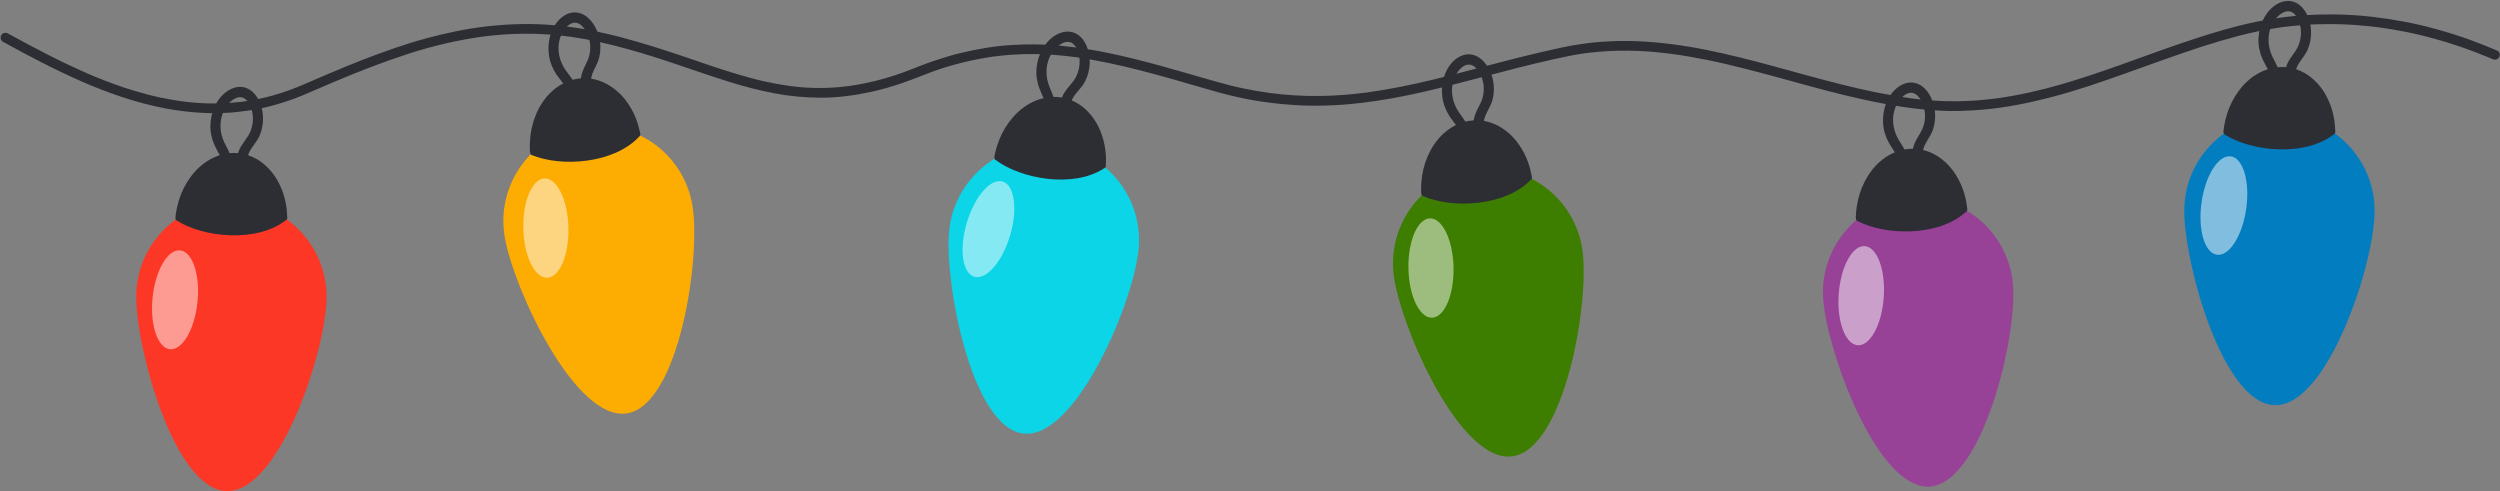 <?xml version="1.0" encoding="UTF-8"?>
<!DOCTYPE svg PUBLIC '-//W3C//DTD SVG 1.0//EN'
          'http://www.w3.org/TR/2001/REC-SVG-20010904/DTD/svg10.dtd'>
<svg height="479.4" preserveAspectRatio="xMidYMid meet" version="1.0" viewBox="29.8 6.0 2440.4 479.4" width="2440.4" xmlns="http://www.w3.org/2000/svg" xmlns:xlink="http://www.w3.org/1999/xlink" zoomAndPan="magnify"
><rect x="29.8" y="6.0" width="2440.4" height="479.4" fill="#808080" stroke="none"/><g id="change1_7"
  ><path d="M2279.31,20.86c-21.3,1.33-42.43,4.94-63.12,10.06c-20.01,4.96-39.65,11.35-59.13,18.01 c-19.28,6.58-38.39,13.66-57.59,20.5c-19,6.78-38.12,13.23-57.49,18.89c-20.6,6-41.57,10.66-62.82,13.67 c-6.35,0.81-12.71,1.48-19.09,2c-6.88,0.56-13.76,0.75-20.66,0.86c-15.55,0.23-31.03-1.14-46.44-3.17c0.43,0.05,0.84,0.1,1.26,0.16 c-11.03-1.57-21.99-3.48-32.91-5.65c-10.94-2.19-21.78-4.77-32.62-7.43c-23.01-5.67-45.82-12.21-68.7-18.43 c-21.41-5.82-42.92-11.26-64.65-15.67c-22.01-4.44-44.33-7.39-66.76-8.42c-11.1-0.52-22.21-0.27-33.31,0.41 c-10.33,0.62-20.61,2.04-30.82,3.76c-5.76,0.97-11.46,2.28-17.17,3.52c-5.66,1.23-11.31,2.55-16.95,3.88 c-12.31,2.88-24.57,6.02-36.81,9.19c-22.02,5.71-43.97,11.68-66.08,17.02c-21.2,5.11-42.58,9.43-64.21,12.37 c-7.42,0.93-14.84,1.69-22.29,2.28c-7.85,0.62-15.7,0.89-23.56,1.01c-16.06,0.24-32.11-0.9-48.04-2.9 c-8.55-1.2-17.03-2.67-25.51-4.4c-9.03-1.85-17.95-4.21-26.83-6.69c-18.65-5.24-37.19-10.79-55.87-15.92 c-16.01-4.39-32.11-8.41-48.35-11.84c-15.91-3.35-31.99-5.79-48.18-7.34c-15.66-1.51-31.4-1.61-47.11-0.68 c-16.92,1.02-33.71,3.91-50.17,7.87c-8.67,2.09-17.18,4.75-25.65,7.56c-10.36,3.46-20.39,7.79-30.66,11.51 c-16.72,6.09-34.04,10.39-51.63,13.01c-4.5,0.57-8.99,1.05-13.52,1.42c-4.72,0.4-9.47,0.5-14.22,0.59 c-10.27,0.16-20.53-0.65-30.72-1.89c0.23,0.03,0.45,0.06,0.68,0.09c-8.68-1.2-17.24-2.77-25.78-4.68 c-8.79-1.95-17.46-4.39-26.09-6.94c-18.1-5.34-35.87-11.68-53.73-17.73c-19.73-6.67-39.57-12.95-59.71-18.28 c-11.23-2.97-22.58-5.5-34.01-7.64c-10.46-1.95-21.06-3.22-31.64-4.2c-21.92-2.01-44-1.3-65.83,1.16 c-20.26,2.28-40.24,6.58-59.89,11.93c-20.82,5.67-41.17,12.98-61.27,20.76c-21.4,8.3-42.37,17.62-63.5,26.56 c0.37-0.16,0.75-0.33,1.13-0.49c-4.26,1.72-8.55,3.33-12.88,4.86c-4.22,1.49-8.52,2.74-12.83,3.97c-9.49,2.72-19.22,4.52-28.99,5.9 c-4,0.47-7.99,0.86-12.01,1.19c-5.55,0.44-11.13,0.52-16.69,0.55c-11.05,0.06-22.09-0.98-33.05-2.42c0.42,0.04,0.83,0.1,1.26,0.16 c-6.85-1.02-13.64-2.25-20.42-3.67c-8.19-1.72-16.25-3.94-24.27-6.3c-14.92-4.38-29.48-9.98-43.82-15.97 c0.38,0.15,0.75,0.31,1.14,0.47C90.89,67.32,64.05,53.27,37.53,38.65c-2.26-1.26-5.16-0.58-6.48,1.69c-1.28,2.19-0.56,5.24,1.7,6.48 c25.27,13.94,50.82,27.35,77.29,38.94c12.07,5.28,24.38,10.02,36.85,14.29c14.52,4.99,29.39,8.85,44.44,11.79 c12.62,2.46,25.45,3.82,38.28,4.44c6.93,0.34,13.88,0.18,20.81-0.12c7.47-0.31,14.87-1.24,22.27-2.28 c14.53-2.03,28.72-6,42.53-10.88c6.1-2.16,12.05-4.76,17.97-7.34c7.63-3.31,15.28-6.58,22.94-9.82 c23.72-9.96,47.66-19.38,72.15-27.3c23.92-7.73,48.42-13.5,73.32-16.92c6.43-0.79,12.85-1.42,19.31-1.92 c6.79-0.52,13.62-0.69,20.42-0.78c15.57-0.2,31.14,1.05,46.57,3.08c-0.43-0.05-0.84-0.1-1.26-0.16c8.91,1.3,17.73,2.9,26.53,4.78 c9.6,2.04,19.12,4.51,28.59,7.09c17.43,4.74,34.63,10.37,51.75,16.16c15.7,5.3,31.36,10.76,47.18,15.72 c15.04,4.72,30.26,8.73,45.76,11.63c14.92,2.81,30.07,4.13,45.22,4.13c16.57,0,33.09-2.34,49.27-5.83 c9.62-2.09,19.05-4.96,28.38-8.05c10.33-3.42,20.32-7.74,30.53-11.46c19.04-6.96,38.82-11.73,58.85-14.71l-0.14,0.02 c6.3-0.82,12.61-1.47,18.95-1.94c6.57-0.49,13.17-0.59,19.76-0.62c14.33-0.06,28.63,1.2,42.81,3.05 c42.72,6.1,84.14,18.5,125.51,30.44c4.48,1.3,8.97,2.59,13.45,3.85c5.92,1.67,11.91,3.08,17.89,4.46 c10.36,2.38,20.89,4.23,31.43,5.58c10.98,1.41,21.96,2.34,33,2.81c10.6,0.44,21.21,0.21,31.79-0.3c18.47-0.89,36.86-3.44,55.05-6.61 c20.5-3.6,40.74-8.51,60.88-13.63c21.07-5.34,42.04-11.07,63.12-16.4c11.07-2.81,22.18-5.46,33.31-7.99 c5.71-1.28,11.44-2.52,17.18-3.67c5.62-1.14,11.3-1.95,16.99-2.74c-0.41,0.06-0.84,0.12-1.26,0.18c7-0.86,14-1.48,21.03-1.91 c6.94-0.43,13.9-0.46,20.84-0.4c13.78,0.12,27.53,1.38,41.2,3.09c-0.43-0.06-0.84-0.12-1.27-0.18c12.3,1.66,24.49,3.77,36.66,6.23 c12.21,2.47,24.31,5.41,36.39,8.46c25.68,6.47,51.1,13.88,76.69,20.64c25.6,6.78,51.43,12.7,77.62,16.67 c11.6,1.75,23.26,2.94,34.98,3.6c13.85,0.77,27.76,0.25,41.59-0.88c23.23-1.88,46.2-6.57,68.72-12.46 c24.72-6.45,48.9-14.87,72.94-23.44c24.36-8.69,48.61-17.65,73.21-25.63c11.8-3.82,23.68-7.3,35.65-10.49 c14.29-3.8,28.78-6.6,43.42-8.65c7.05-0.88,14.12-1.58,21.2-2.11c8.82-0.67,17.67-0.83,26.52-0.83c15.79,0,31.54,1.31,47.18,3.31 c8.74,1.24,17.42,2.72,26.09,4.44c8.7,1.73,17.3,3.89,25.88,6.19c18.71,4.99,36.98,11.54,54.87,18.91 c-0.27-0.12-0.55-0.24-0.83-0.36c1.28,0.55,2.57,1.08,3.85,1.64c1.23,0.52,2.3,0.84,3.64,0.47c1.19-0.33,2.22-1.13,2.84-2.17 c0.64-1.09,0.81-2.43,0.47-3.66c-0.3-1.05-1.11-2.38-2.17-2.83c-8.64-3.66-17.36-7.13-26.16-10.36 c-11.17-4.1-22.54-7.59-33.99-10.77c-20.33-5.66-41.11-9.43-62.04-11.91c-13.57-1.61-27.22-2.35-40.88-2.35 C2296.15,20.06,2287.72,20.34,2279.31,20.86 M267.22,105.19c-0.16,0.02-0.32,0.03-0.48,0.05 C266.9,105.22,267.06,105.2,267.22,105.19 M266.38,105.29c-0.14,0.02-0.28,0.04-0.42,0.06C266.1,105.33,266.24,105.31,266.38,105.29" fill="#2d2e34"
  /></g
  ><g id="change1_8"
  ><path d="M1479.73,67.93c-3.76-4.78-9.09-8.57-15.32-8.9c-6.23-0.33-12.03,2.79-16.31,7.12 c-8.65,8.75-11.81,22.01-10.41,34c0.8,6.85,3.25,13.36,6.97,19.15c2.09,3.25,4.61,6.2,6.81,9.37c0.96,1.38,1.81,2.82,2.72,4.23 c0.38,0.59,2.71,4.92,3.18,4.48c-1.69,1.55-0.66,4.9,1.92,4.39c5.09-1.01,4.27-7.41,3.3-11.25c-1.43-5.73-5.63-10.42-8.87-15.23 c-6.15-9.11-8.37-20.52-4.99-31.14c2.99-9.39,13.36-21.68,22.54-10.96c7.35,8.58,8.9,21.45,4.55,31.75 c-2.65,6.28-6.64,11.67-7.42,18.65c-0.75,6.74,0.01,14.32,3.86,19.99c1.92,2.82,6.17,1.07,6.65-1.89c1.11-6.76-2.02-13.33-0.03-20.1 c1.87-6.37,6.16-11.66,7.86-18.15C1489.91,91.38,1487.49,77.8,1479.73,67.93z" fill="#2d2e34"
  /></g
  ><g id="change2_1"
  ><path d="M1574.41,249.59c7.51,50.76-17.21,194.29-67.96,201.8c-50.76,7.51-108.33-123.84-115.84-174.6 s27.55-97.99,78.3-105.5C1519.66,163.77,1566.9,198.83,1574.41,249.59z" fill="#3d7d00"
  /></g
  ><g id="change1_9"
  ><path d="M1437.15,138.02c-5.69,5.65-10.33,12.64-13.81,20.78c-3.31,7.62-5.35,16.04-6.06,25.03 c-0.14,2.02-0.21,3.64-0.26,5.26l0.06,0.85l-0.05,0l-0.01,1.6l0.02,0.88l0.02,0.69c0,0,0.02,0.56,0.02,0.57l0.08,0.58l-0.05,0 c0.01,0.24,0.07,0.49,0.17,0.74c-0.06,0.99,0.52,1.91,1.46,2.31c7.21,3.13,15.29,5.25,24.72,6.49c9.25,1.21,19.05,1.25,29.12,0.13 c9.93-1.09,19.46-3.47,28.32-7.08c4.13-1.7,8.29-3.87,12.37-6.46c3.56-2.27,7.01-5.06,10.27-8.29l0.35-0.44l0.03,0.04 c0.23-0.14,0.43-0.29,0.6-0.46c0.57-0.57,0.83-1.28,0.73-1.96l-0.11-0.62l-0.19-1.04c-0.42-2.25-0.87-4.32-1.41-6.36 c-0.23-0.95-0.49-1.87-0.76-2.81c-0.31-0.95-0.56-1.7-0.82-2.46c-0.24-0.75-0.5-1.51-0.77-2.26c-2.1-5.8-5.07-11.47-8.83-16.86 c-2.99-4.24-6.47-8.07-10.35-11.37l-0.72-0.61l-0.73-0.61c-1.13-0.92-2.33-1.76-3.55-2.57c-0.68-0.47-1.37-0.91-2.08-1.33 c-0.72-0.43-1.43-0.85-2.15-1.26c-3.05-1.68-6.35-3.02-9.83-4c-0.19-0.05-0.37-0.1-0.55-0.16c-2.1-0.59-4.31-1.01-6.57-1.26 c-1.59-0.2-3.21-0.27-4.81-0.27c-0.86-0.01-1.71,0.03-2.58,0.08l-0.63,0.03c-1.13,0.08-2.25,0.2-3.38,0.37 c-2.18,0.31-4.41,0.82-6.66,1.51c-1.02,0.31-2.02,0.64-2.99,1.01l-0.47,0.24l-0.01-0.05l-0.56,0.27l-0.02-0.04 c-2.67,1.12-5.07,2.37-7.35,3.82c-2.45,1.52-4.78,3.28-6.92,5.23C1438.63,136.58,1437.89,137.29,1437.15,138.02" fill="#2d2e34"
  /></g
  ><g id="change1_10"
  ><path d="M1912.03,96.51c-3.44-5.01-8.52-9.14-14.72-9.87c-6.2-0.73-12.18,2-16.74,6.05 c-9.2,8.17-13.21,21.2-12.59,33.26c0.35,6.89,2.38,13.55,5.72,19.56c1.88,3.38,4.2,6.48,6.19,9.79c0.86,1.44,1.62,2.93,2.44,4.39 c0.35,0.61,2.39,5.08,2.89,4.68c-1.79,1.44-0.98,4.85,1.63,4.51c5.15-0.68,4.73-7.12,4.02-11.01c-1.06-5.81-4.95-10.76-7.87-15.77 c-5.55-9.49-7.03-21.02-2.97-31.4c3.59-9.18,14.73-20.77,23.2-9.48c6.78,9.03,7.5,21.98,2.49,31.98c-3.05,6.1-7.38,11.22-8.61,18.13 c-1.18,6.68-0.92,14.29,2.56,20.2c1.73,2.94,6.09,1.46,6.76-1.46c1.54-6.67-1.16-13.44,1.27-20.06c2.28-6.23,6.9-11.23,9.01-17.6 C1920.67,120.58,1919.13,106.86,1912.03,96.51z" fill="#2d2e34"
  /></g
  ><g id="change3_1"
  ><path d="M1994.78,283.91c4.22,51.14-29.71,192.78-80.85,197c-51.14,4.22-100.11-130.58-104.33-181.72 c-4.22-51.14,33.81-96.01,84.95-100.23C1945.69,194.74,1990.56,232.77,1994.78,283.91z" fill="#974197"
  /></g
  ><g id="change1_11"
  ><path d="M1865.01,163.71c-6.04,5.27-11.13,11.95-15.13,19.85c-3.79,7.39-6.37,15.66-7.66,24.58 c-0.27,2.01-0.45,3.62-0.6,5.23l0.01,0.85l-0.05,0l-0.12,1.6l-0.04,0.87l-0.02,0.69c0,0-0.01,0.56-0.02,0.57l0.04,0.59l-0.05,0 c-0.01,0.24,0.04,0.5,0.12,0.75c-0.12,0.99,0.39,1.94,1.31,2.4c6.99,3.59,14.92,6.23,24.25,8.07c9.15,1.8,18.93,2.48,29.05,2.01 c9.98-0.45,19.64-2.21,28.72-5.23c4.23-1.43,8.52-3.32,12.76-5.64c3.7-2.03,7.33-4.6,10.78-7.61l0.38-0.42l0.02,0.04 c0.24-0.12,0.45-0.27,0.63-0.42c0.6-0.53,0.91-1.23,0.85-1.9l-0.07-0.63l-0.12-1.05c-0.28-2.27-0.59-4.36-1-6.44 c-0.17-0.96-0.37-1.9-0.57-2.85c-0.25-0.97-0.45-1.73-0.66-2.51c-0.19-0.76-0.4-1.54-0.62-2.31c-1.72-5.92-4.32-11.77-7.73-17.4 c-2.71-4.43-5.93-8.47-9.6-12.02l-0.68-0.66l-0.69-0.66c-1.07-0.99-2.22-1.91-3.38-2.8c-0.65-0.52-1.31-0.99-1.99-1.46 c-0.69-0.48-1.38-0.95-2.07-1.4c-2.93-1.87-6.14-3.42-9.55-4.63c-0.19-0.06-0.37-0.12-0.54-0.19c-2.06-0.73-4.23-1.29-6.47-1.68 c-1.57-0.3-3.18-0.48-4.78-0.58c-0.86-0.06-1.71-0.08-2.58-0.09l-0.63-0.01c-1.13,0-2.26,0.05-3.39,0.15 c-2.19,0.16-4.46,0.53-6.74,1.07c-1.03,0.24-2.06,0.51-3.05,0.82l-0.49,0.21l-0.01-0.05l-0.57,0.23l-0.01-0.04 c-2.74,0.94-5.22,2.04-7.58,3.33c-2.54,1.36-4.98,2.97-7.25,4.77C1866.58,162.37,1865.8,163.03,1865.01,163.71" fill="#2d2e34"
  /></g
  ><g
  ><g id="change1_5"
    ><path d="M2280.73,18.29c-3.02-5.28-7.74-9.81-13.85-11.04c-6.12-1.24-12.31,1-17.18,4.65 c-9.84,7.39-14.9,20.04-15.28,32.11c-0.21,6.9,1.26,13.7,4.09,19.97c1.59,3.52,3.65,6.81,5.37,10.27c0.74,1.5,1.38,3.06,2.08,4.58 c0.29,0.64,1.96,5.26,2.49,4.9c-1.9,1.29-1.37,4.75,1.25,4.63c5.19-0.25,5.3-6.71,4.92-10.64c-0.58-5.88-4.04-11.13-6.55-16.36 c-4.75-9.91-5.28-21.53-0.38-31.54c4.33-8.85,16.39-19.49,23.9-7.54c6.02,9.56,5.66,22.52-0.15,32.07 c-3.54,5.82-8.28,10.57-10.07,17.36c-1.73,6.56-2.09,14.17,0.89,20.34c1.49,3.08,5.95,1.96,6.86-0.9 c2.09-6.52-0.05-13.49,2.91-19.89c2.79-6.02,7.8-10.63,10.43-16.8C2287.37,42.98,2286.96,29.19,2280.73,18.29z" fill="#2d2e34"
    /></g
    ><g id="change4_1"
    ><path d="M2347.8,211.85c0,51.31-45.47,189.68-96.78,189.68c-51.31,0-89.03-138.37-89.03-189.68s41.59-92.9,92.9-92.9 C2306.2,118.95,2347.8,160.54,2347.8,211.85z" fill="#027dbf"
    /></g
    ><g id="change1_6"
    ><path d="M2228.35,81.39c-6.46,4.76-12.07,10.99-16.71,18.54c-4.39,7.05-7.64,15.08-9.66,23.87 c-0.43,1.98-0.74,3.57-1.03,5.17l-0.06,0.85l-0.05,0l-0.25,1.58l-0.11,0.87l-0.08,0.68c0,0-0.06,0.56-0.06,0.56l-0.01,0.59 l-0.05-0.01c-0.03,0.24,0,0.5,0.06,0.76c-0.2,0.97,0.23,1.96,1.11,2.5c6.67,4.15,14.36,7.44,23.5,10.03 c8.97,2.55,18.66,4.02,28.79,4.39c9.99,0.38,19.76-0.58,29.05-2.85c4.33-1.07,8.77-2.61,13.18-4.58c3.85-1.72,7.68-3.98,11.37-6.7 l0.41-0.38l0.02,0.04c0.25-0.1,0.47-0.23,0.66-0.36c0.64-0.48,1.01-1.15,1.01-1.83l-0.02-0.63l-0.03-1.06 c-0.09-2.28-0.22-4.4-0.47-6.5c-0.09-0.97-0.21-1.93-0.34-2.89c-0.17-0.99-0.3-1.76-0.45-2.56c-0.13-0.78-0.27-1.57-0.43-2.35 c-1.23-6.04-3.34-12.09-6.27-17.97c-2.33-4.63-5.22-8.93-8.58-12.77l-0.63-0.71l-0.63-0.71c-0.98-1.07-2.05-2.09-3.13-3.07 c-0.6-0.57-1.23-1.1-1.87-1.62c-0.65-0.53-1.29-1.06-1.94-1.56c-2.77-2.1-5.84-3.92-9.14-5.4c-0.18-0.07-0.35-0.15-0.52-0.23 c-1.99-0.9-4.11-1.63-6.31-2.2c-1.54-0.43-3.13-0.74-4.72-0.97c-0.85-0.13-1.7-0.22-2.56-0.3l-0.63-0.07 c-1.13-0.09-2.26-0.13-3.39-0.13c-2.2-0.02-4.48,0.16-6.8,0.52c-1.05,0.15-2.09,0.34-3.11,0.57l-0.5,0.17l-0.01-0.05l-0.59,0.19 l-0.01-0.04c-2.81,0.71-5.37,1.6-7.83,2.7c-2.65,1.15-5.21,2.55-7.62,4.16C2230.02,80.18,2229.19,80.77,2228.35,81.39" fill="#2d2e34"
    /></g
    ><g id="change5_3"
    ><path d="M2193.86,254.66c12.04,1.7,24.85-18.43,28.61-44.93c3.76-26.5-2.96-49.41-15-51.11 c-12.03-1.7-24.85,18.42-28.61,44.93C2175.11,230.06,2181.83,252.96,2193.86,254.66" fill="#fefefe" opacity=".5"
    /></g
  ></g
  ><g id="change5_4"
  ><path d="M1843.23,343.02c12.13,0.86,23.51-20.11,25.4-46.81c1.9-26.7-6.4-49.08-18.53-49.94 c-12.12-0.86-23.5,20.11-25.41,46.82C1822.8,319.78,1831.1,342.16,1843.23,343.02" fill="#fefefe" opacity=".5"
  /></g
  ><g id="change5_5"
  ><path d="M1427.61,316.13c12.15-0.24,21.59-22.16,21.07-48.91c-0.52-26.76-10.81-48.3-22.96-48.06 c-12.15,0.24-21.59,22.15-21.07,48.92C1405.17,294.84,1415.46,316.37,1427.61,316.13" fill="#fefefe" opacity=".5"
  /></g
  ><g
  ><g id="change1_3"
    ><path d="M1089.94,49.63c-2.59-5.5-6.93-10.39-12.93-12.11c-6-1.72-12.35,0.01-17.49,3.27 c-10.4,6.58-16.45,18.79-17.79,30.79c-0.76,6.86,0.17,13.75,2.49,20.23c1.31,3.64,3.1,7.08,4.53,10.67 c0.62,1.56,1.13,3.16,1.7,4.73c0.24,0.66,1.53,5.4,2.09,5.09c-2,1.13-1.75,4.63,0.88,4.71c5.19,0.16,5.82-6.26,5.75-10.22 c-0.11-5.9-3.14-11.42-5.22-16.83c-3.94-10.26-3.55-21.88,2.13-31.47c5.02-8.48,17.89-18.12,24.43-5.61 c5.23,10.01,3.85,22.9-2.7,31.96c-4,5.52-9.1,9.88-11.42,16.5c-2.24,6.4-3.21,13.96-0.73,20.34c1.24,3.18,5.77,2.43,6.91-0.35 c2.6-6.33,1.02-13.45,4.49-19.59c3.26-5.78,8.62-9.97,11.74-15.92C1094.59,74.78,1095.28,60.99,1089.94,49.63z" fill="#2d2e34"
    /></g
    ><g id="change6_1"
    ><path d="M1141.38,247.92c-4.09,51.15-60.43,185.46-111.58,181.37c-51.15-4.09-77.73-145.02-73.64-196.17 c4.09-51.15,48.86-89.3,100.01-85.21C1107.32,152,1145.47,196.78,1141.38,247.92z" fill="#0bd5e7"
    /></g
    ><g id="change1_4"
    ><path d="M1032.7,108.36c-6.81,4.23-12.91,10-18.13,17.15c-4.94,6.68-8.82,14.42-11.53,23.02 c-0.59,1.94-1.03,3.5-1.44,5.07l-0.13,0.84l-0.05-0.01l-0.37,1.56l-0.18,0.86l-0.13,0.68c0,0-0.1,0.55-0.11,0.56l-0.06,0.59 l-0.05-0.01c-0.04,0.23-0.04,0.5,0,0.76c-0.28,0.95,0.08,1.97,0.9,2.58c6.32,4.67,13.72,8.56,22.63,11.87 c8.74,3.25,18.28,5.5,28.34,6.67c9.92,1.17,19.74,0.99,29.19-0.53c4.4-0.72,8.95-1.91,13.5-3.51c3.98-1.41,7.97-3.35,11.87-5.77 l0.44-0.35l0.02,0.04c0.25-0.08,0.48-0.19,0.69-0.31c0.68-0.42,1.1-1.06,1.15-1.74l0.03-0.63l0.05-1.06 c0.09-2.28,0.13-4.4,0.05-6.51c-0.01-0.98-0.06-1.94-0.11-2.9c-0.09-1-0.16-1.78-0.25-2.58c-0.07-0.78-0.15-1.58-0.24-2.38 c-0.75-6.12-2.37-12.31-4.82-18.41c-1.96-4.8-4.49-9.31-7.53-13.41l-0.57-0.76l-0.57-0.76c-0.9-1.15-1.88-2.24-2.88-3.31 c-0.55-0.61-1.13-1.19-1.73-1.76c-0.61-0.58-1.2-1.15-1.81-1.71c-2.59-2.32-5.51-4.37-8.68-6.11c-0.17-0.09-0.34-0.18-0.5-0.27 c-1.91-1.05-3.97-1.96-6.12-2.7c-1.5-0.55-3.06-0.98-4.63-1.35c-0.84-0.2-1.67-0.36-2.53-0.51l-0.62-0.12 c-1.12-0.18-2.24-0.31-3.37-0.4c-2.19-0.19-4.48-0.2-6.82-0.03c-1.06,0.07-2.11,0.17-3.14,0.32l-0.52,0.13l0-0.05l-0.6,0.14 l-0.01-0.04c-2.85,0.49-5.48,1.17-8.02,2.07c-2.73,0.94-5.39,2.13-7.92,3.54C1034.46,107.29,1033.59,107.81,1032.7,108.36" fill="#2d2e34"
    /></g
    ><g id="change5_2"
    ><path d="M980.83,276.12c11.65,3.47,27.31-14.54,34.95-40.19c7.64-25.65,4.39-49.3-7.26-52.77 c-11.65-3.46-27.3,14.54-34.95,40.2C965.92,249.01,969.17,272.65,980.83,276.12" fill="#fefefe" opacity=".5"
    /></g
  ></g
  ><g
  ><g id="change1_1"
    ><path d="M606.97,26.67c-3.86-4.69-9.28-8.37-15.52-8.55c-6.24-0.19-11.96,3.05-16.15,7.48 c-8.45,8.94-11.32,22.26-9.66,34.22c0.95,6.83,3.55,13.29,7.4,18.99c2.16,3.21,4.75,6.09,7.02,9.22c0.99,1.36,1.87,2.78,2.82,4.17 c0.4,0.58,2.82,4.86,3.28,4.41c-1.66,1.59-0.55,4.92,2.01,4.35c5.07-1.12,4.1-7.5,3.05-11.32c-1.56-5.69-5.86-10.3-9.21-15.03 c-6.35-8.97-8.82-20.33-5.68-31.02c2.78-9.45,12.87-21.97,22.29-11.46c7.54,8.41,9.37,21.25,5.25,31.64 c-2.51,6.34-6.38,11.82-7,18.81c-0.6,6.75,0.32,14.32,4.3,19.9c1.98,2.78,6.19,0.93,6.61-2.04c0.96-6.78-2.32-13.29-0.48-20.1 c1.73-6.41,5.9-11.79,7.45-18.32C617.67,49.9,614.94,36.37,606.97,26.67z" fill="#2d2e34"
    /></g
    ><g id="change7_1"
    ><path d="M705.66,206.19c8.64,50.58-12.89,194.63-63.47,203.26c-50.58,8.64-111.05-121.41-119.69-171.99 s25.37-98.58,75.94-107.22S697.02,155.61,705.66,206.19z" fill="#fdad02"
    /></g
    ><g id="change1_2"
    ><path d="M565.96,97.69c-5.56,5.77-10.05,12.87-13.35,21.09c-3.14,7.69-4.99,16.15-5.5,25.15 c-0.09,2.02-0.13,3.64-0.15,5.26l0.08,0.84l-0.05,0l0.02,1.6l0.03,0.87l0.04,0.69c0,0,0.04,0.56,0.03,0.57l0.09,0.58l-0.05,0 c0.01,0.24,0.08,0.49,0.19,0.74c-0.03,0.99,0.56,1.89,1.51,2.28c7.27,2.97,15.4,4.91,24.85,5.94c9.27,1,19.07,0.83,29.11-0.52 c9.91-1.31,19.38-3.9,28.16-7.7c4.09-1.79,8.2-4.05,12.22-6.73c3.51-2.35,6.9-5.21,10.08-8.51l0.34-0.45l0.03,0.04 c0.22-0.14,0.42-0.3,0.59-0.47c0.55-0.58,0.81-1.3,0.68-1.97l-0.13-0.62l-0.21-1.03c-0.47-2.24-0.96-4.3-1.55-6.32 c-0.25-0.94-0.53-1.86-0.82-2.79c-0.33-0.94-0.6-1.69-0.87-2.44c-0.26-0.74-0.53-1.5-0.82-2.24c-2.23-5.75-5.33-11.35-9.2-16.66 c-3.08-4.17-6.65-7.92-10.6-11.14l-0.74-0.6l-0.74-0.59c-1.15-0.89-2.37-1.71-3.61-2.5c-0.69-0.46-1.39-0.88-2.11-1.28 c-0.73-0.42-1.45-0.82-2.18-1.21c-3.08-1.61-6.42-2.88-9.91-3.78c-0.19-0.04-0.38-0.09-0.55-0.14c-2.11-0.55-4.33-0.92-6.59-1.11 c-1.59-0.17-3.21-0.2-4.82-0.17c-0.86,0.01-1.71,0.06-2.57,0.13l-0.63,0.04c-1.13,0.1-2.25,0.25-3.37,0.45 c-2.17,0.35-4.39,0.91-6.62,1.65c-1.01,0.33-2,0.69-2.97,1.08l-0.47,0.25l-0.01-0.05l-0.55,0.28l-0.02-0.04 c-2.65,1.17-5.02,2.48-7.26,3.98c-2.41,1.58-4.7,3.39-6.81,5.38C567.4,96.22,566.68,96.94,565.96,97.69" fill="#2d2e34"
    /></g
    ><g id="change5_1"
    ><path d="M563.85,277.13c12.15-0.3,21.48-22.26,20.83-49.02c-0.65-26.76-11.05-48.25-23.2-47.95 c-12.15,0.3-21.48,22.26-20.83,49.03C541.31,255.94,551.7,277.42,563.85,277.13" fill="#fefefe" opacity=".5"
    /></g
  ></g
  ><g
  ><g id="change1_12"
    ><path d="M281.51,102.2c-3.02-5.28-7.74-9.81-13.85-11.04c-6.12-1.24-12.31,1-17.18,4.65 c-9.84,7.39-14.9,20.04-15.28,32.11c-0.21,6.9,1.26,13.7,4.09,19.97c1.59,3.52,3.65,6.81,5.37,10.27c0.74,1.5,1.38,3.06,2.08,4.58 c0.29,0.64,1.96,5.26,2.49,4.9c-1.9,1.29-1.37,4.75,1.25,4.63c5.19-0.25,5.3-6.71,4.92-10.64c-0.58-5.88-4.04-11.13-6.55-16.36 c-4.75-9.91-5.28-21.53-0.38-31.54c4.33-8.85,16.39-19.49,23.9-7.54c6.02,9.56,5.66,22.52-0.15,32.07 c-3.54,5.82-8.28,10.57-10.07,17.36c-1.73,6.56-2.09,14.17,0.89,20.34c1.49,3.08,5.95,1.96,6.86-0.9 c2.09-6.52-0.05-13.49,2.91-19.89c2.79-6.02,7.8-10.63,10.43-16.8C288.14,126.89,287.74,113.1,281.51,102.2z" fill="#2d2e34"
    /></g
    ><g id="change8_1"
    ><path d="M348.57,295.76c0,51.31-45.47,189.68-96.78,189.68s-89.03-138.37-89.03-189.68s41.59-92.9,92.9-92.9 S348.57,244.45,348.57,295.76z" fill="#fc3726"
    /></g
    ><g id="change1_13"
    ><path d="M229.13,165.3c-6.46,4.76-12.07,10.99-16.71,18.54c-4.39,7.05-7.64,15.08-9.66,23.87 c-0.43,1.98-0.74,3.57-1.03,5.17l-0.06,0.85l-0.05,0l-0.25,1.58l-0.11,0.87l-0.08,0.68c0,0-0.06,0.56-0.06,0.56l-0.01,0.59 l-0.05-0.01c-0.03,0.24,0,0.5,0.06,0.76c-0.2,0.97,0.23,1.96,1.11,2.5c6.67,4.15,14.36,7.44,23.5,10.03 c8.97,2.55,18.66,4.02,28.79,4.39c9.99,0.38,19.76-0.58,29.05-2.85c4.33-1.07,8.77-2.61,13.18-4.58c3.85-1.72,7.68-3.98,11.37-6.7 l0.41-0.38l0.02,0.04c0.25-0.1,0.47-0.23,0.66-0.36c0.64-0.48,1.01-1.15,1.01-1.83l-0.02-0.63l-0.03-1.06 c-0.09-2.28-0.22-4.4-0.47-6.5c-0.09-0.97-0.21-1.93-0.34-2.89c-0.17-0.99-0.3-1.76-0.45-2.56c-0.13-0.78-0.27-1.57-0.43-2.35 c-1.23-6.04-3.34-12.09-6.27-17.97c-2.33-4.63-5.22-8.93-8.58-12.77l-0.63-0.71l-0.63-0.71c-0.98-1.07-2.05-2.09-3.13-3.07 c-0.6-0.57-1.23-1.1-1.87-1.62c-0.65-0.53-1.29-1.06-1.94-1.56c-2.77-2.1-5.84-3.92-9.14-5.4c-0.18-0.07-0.35-0.15-0.52-0.23 c-1.99-0.9-4.11-1.63-6.31-2.2c-1.54-0.43-3.13-0.74-4.72-0.97c-0.85-0.13-1.7-0.22-2.56-0.3l-0.63-0.07 c-1.13-0.09-2.26-0.13-3.39-0.13c-2.2-0.02-4.48,0.16-6.8,0.52c-1.05,0.15-2.09,0.34-3.11,0.57l-0.5,0.17l-0.01-0.05l-0.59,0.19 l-0.01-0.04c-2.81,0.71-5.37,1.6-7.83,2.7c-2.65,1.15-5.21,2.55-7.62,4.16C230.8,164.09,229.97,164.69,229.13,165.3" fill="#2d2e34"
    /></g
    ><g id="change5_6"
    ><path d="M195.7,346.89c12.09,1.24,24.13-19.36,26.87-45.98c2.74-26.63-4.85-49.26-16.94-50.5 c-12.09-1.24-24.13,19.36-26.87,45.99C176.02,323.02,183.61,345.64,195.7,346.89" fill="#fefefe" opacity=".5"
    /></g
  ></g
></svg
>
